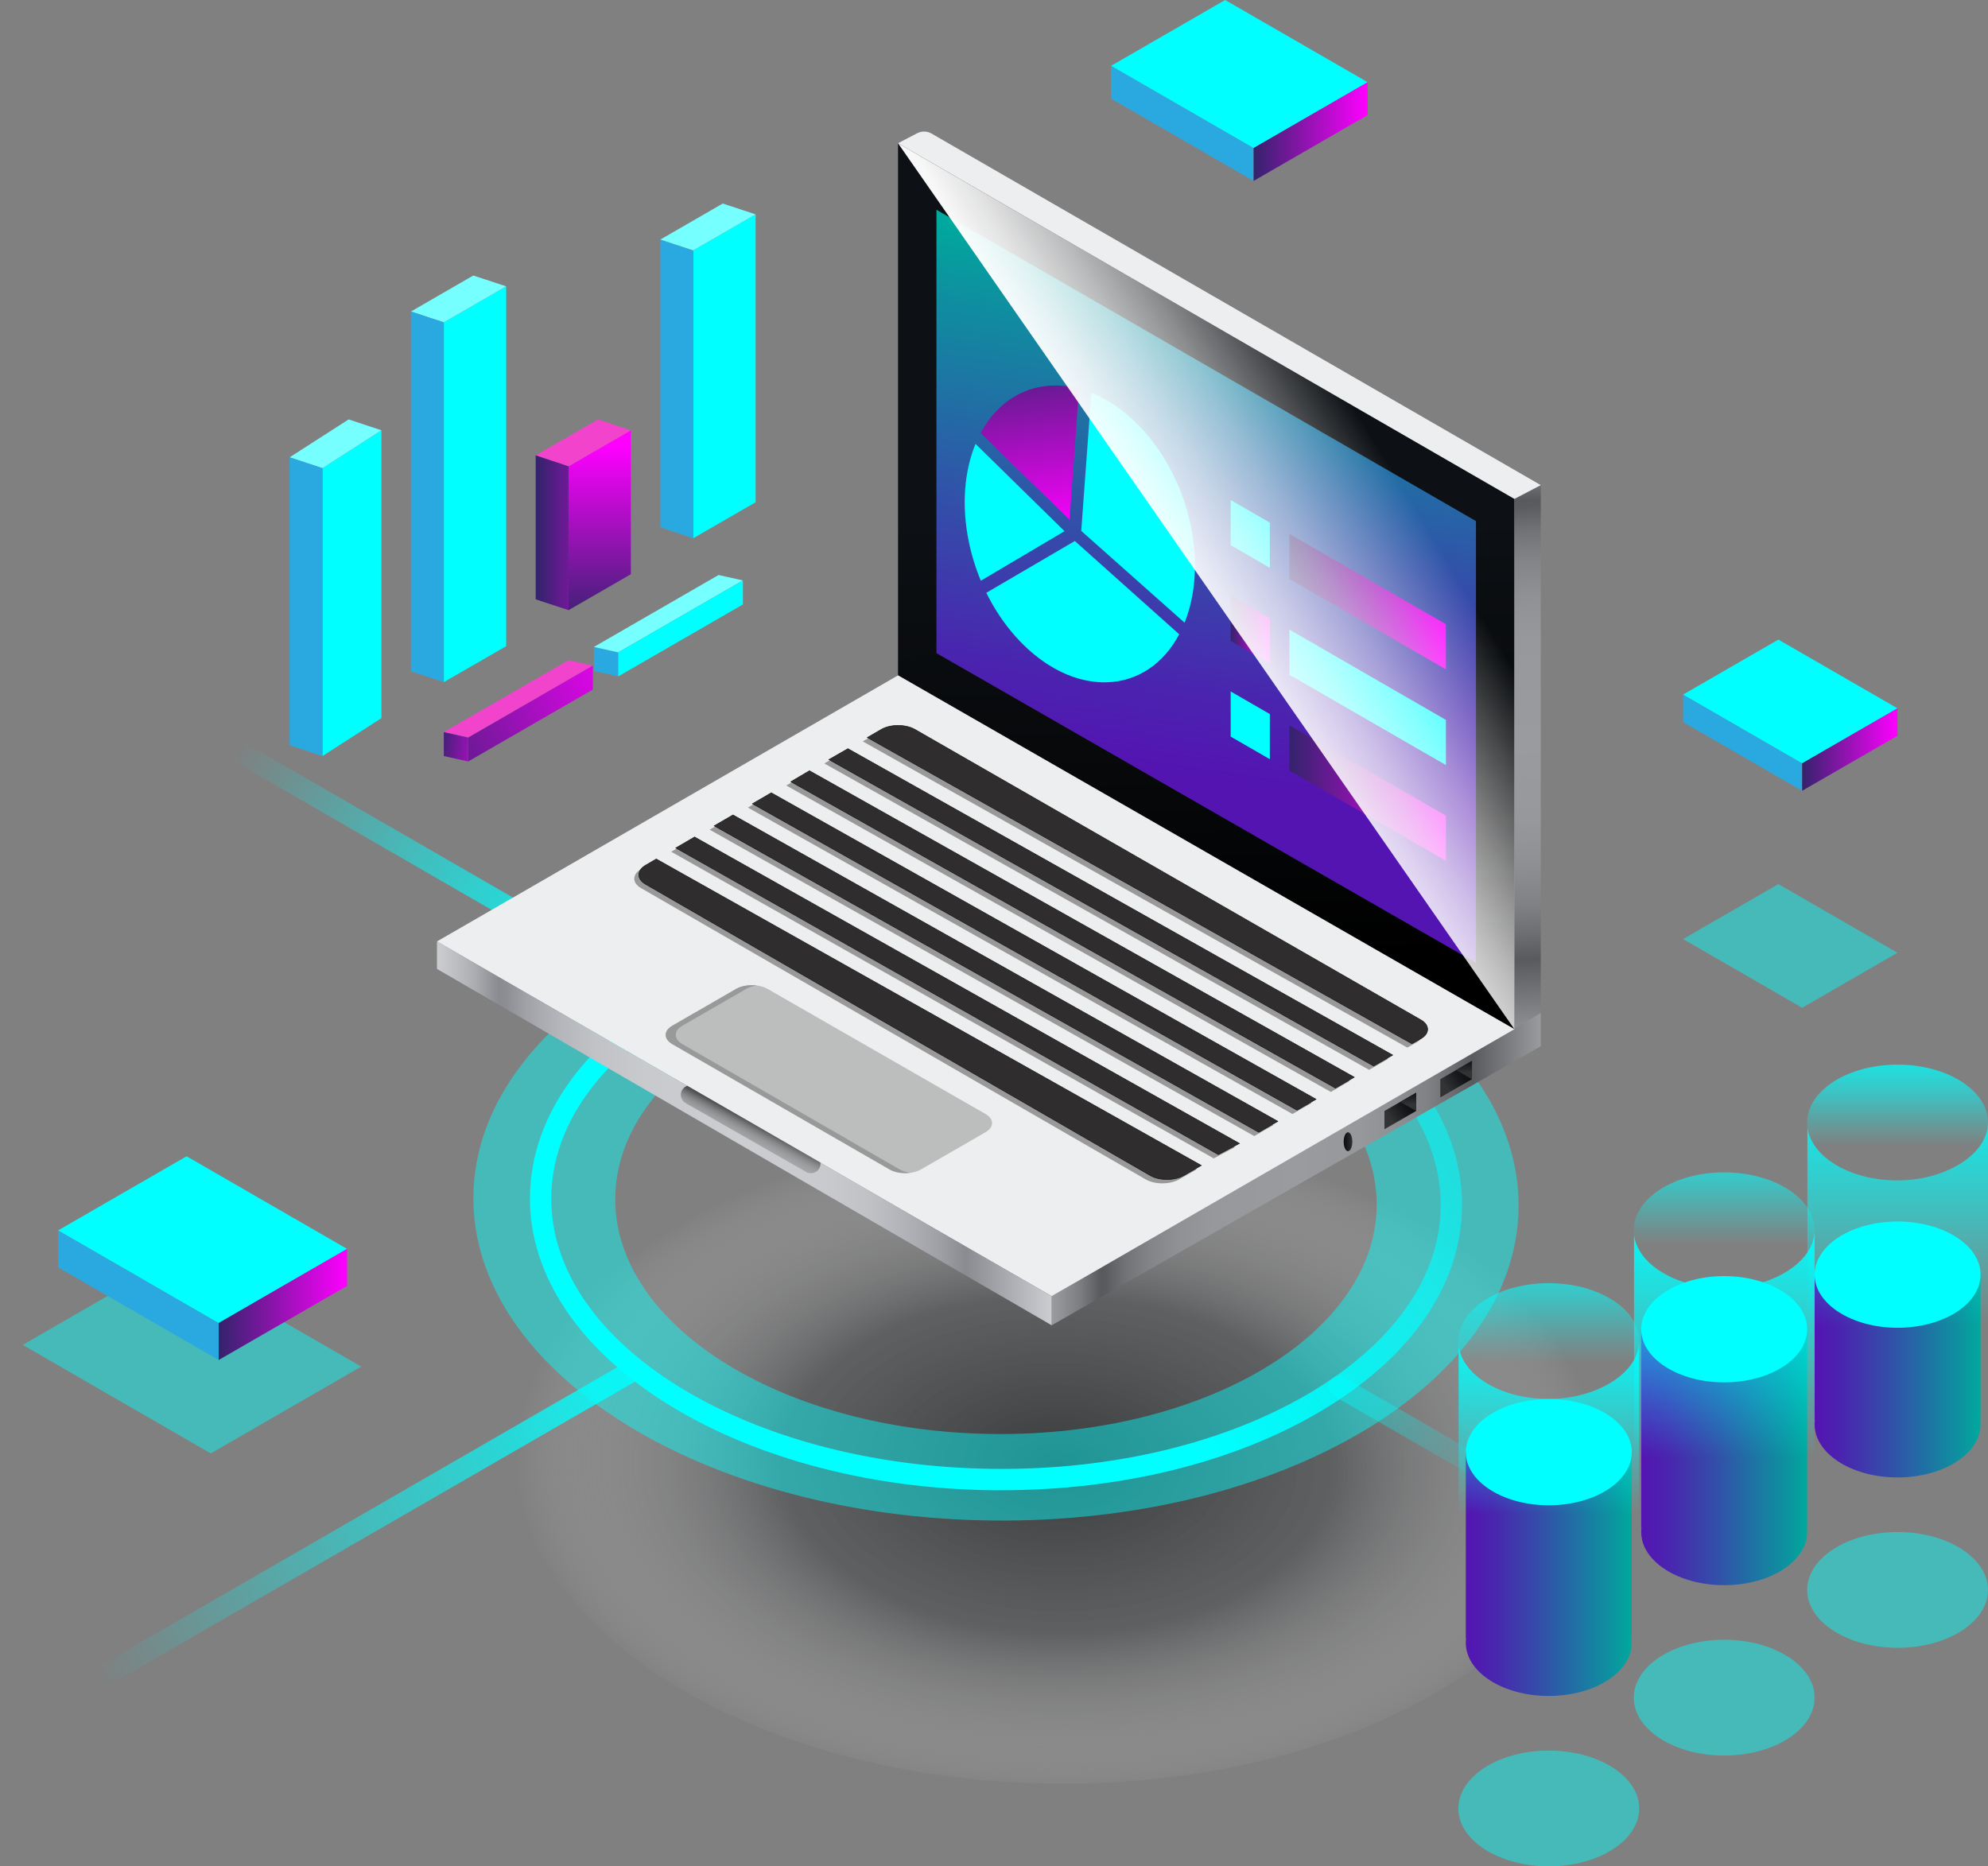 <svg width="426" height="400" viewBox="0 0 426 400" fill="none" xmlns="http://www.w3.org/2000/svg">
<rect x="0" y="0" width="426" height="400" fill="#808080" stroke="none"/>
<g clip-path="url(#clip0_683_141)">
<path style="mix-blend-mode:multiply" opacity="0.6" d="M343.246 312.341C342.815 351.665 290.202 382.971 225.726 382.266C161.25 381.56 109.342 349.105 109.773 309.781C110.204 270.456 162.83 239.15 227.294 239.855C291.77 240.561 343.69 273.016 343.246 312.341Z" fill="url(#paint0_radial_683_141)"/>
<g style="mix-blend-mode:overlay" opacity="0.45">
<path d="M214.177 189.273C152.327 188.594 101.856 218.62 101.438 256.351C101.02 294.069 150.824 325.205 212.674 325.885C274.524 326.564 324.995 296.538 325.413 258.806C325.831 221.088 276.027 189.952 214.177 189.273ZM212.87 307.339C167.822 306.843 131.54 284.17 131.841 256.691C132.141 229.212 168.919 207.336 213.968 207.832C259.029 208.328 295.298 231.001 294.997 258.48C294.697 285.959 257.932 307.835 212.87 307.339Z" fill="#00FFFF"/>
</g>
<path d="M366.959 345.645C366.567 345.645 366.175 345.54 365.823 345.344L285.838 299.189C284.741 298.562 284.375 297.164 285.002 296.067C285.629 294.97 287.027 294.605 288.125 295.232L368.109 341.387C369.207 342.014 369.572 343.411 368.945 344.508C368.527 345.24 367.756 345.658 366.959 345.658V345.645Z" fill="url(#paint1_linear_683_141)"/>
<path d="M2.287 372.991C1.503 372.991 0.732 372.586 0.301 371.842C-0.326 370.745 0.04 369.347 1.137 368.72L134.754 291.599C135.851 290.972 137.249 291.337 137.876 292.435C138.503 293.532 138.138 294.929 137.04 295.556L3.437 372.677C3.071 372.886 2.679 372.978 2.3 372.978L2.287 372.991Z" fill="url(#paint2_linear_683_141)"/>
<path d="M144.5 217.248C144.108 217.248 143.716 217.143 143.363 216.947L42.279 158.607C41.181 157.98 40.815 156.582 41.443 155.485C42.07 154.388 43.468 154.023 44.565 154.649L145.65 212.99C146.747 213.617 147.113 215.015 146.486 216.112C146.068 216.843 145.297 217.261 144.5 217.261V217.248Z" fill="url(#paint3_linear_683_141)"/>
<path d="M214.581 319.395C213.967 319.395 213.353 319.395 212.752 319.395C157.683 318.794 113.196 290.571 113.562 256.496C113.745 239.896 124.314 224.459 143.324 213.018C162.281 201.616 187.432 195.504 214.111 195.778C240.594 196.066 265.443 202.648 284.1 214.311C303.11 226.196 313.471 241.947 313.288 258.677C313.105 275.407 302.391 290.923 283.133 302.39C264.659 313.387 240.385 319.395 214.581 319.395ZM212.269 200.336C187.079 200.336 163.497 206.201 145.676 216.923C128.077 227.515 118.291 241.581 118.135 256.535C117.782 288.089 160.256 314.236 212.804 314.811C238.451 315.111 262.608 309.286 280.795 298.459C298.642 287.841 308.558 273.697 308.715 258.625C308.885 243.553 299.282 229.2 281.67 218.19C263.719 206.971 239.705 200.624 214.045 200.35C213.444 200.35 212.856 200.35 212.255 200.35L212.269 200.336Z" fill="url(#paint4_linear_683_141)"/>
<path d="M192.436 144.75V30.707L324.51 106.927V220.579L192.436 144.75Z" fill="url(#paint5_linear_683_141)"/>
<path d="M324.511 220.576L330.168 217.624V103.973L324.511 106.924V220.576Z" fill="url(#paint6_linear_683_141)"/>
<path d="M324.51 106.926L330.168 103.974L199.595 28.616C198.655 28.08 197.518 28.054 196.551 28.55L192.436 30.692L324.51 106.913V106.926Z" fill="#EDEEEF"/>
<path d="M225.359 284.037L330.167 224.234V217.129L225.359 277.794V284.037Z" fill="url(#paint7_linear_683_141)"/>
<path d="M192.436 144.75L93.638 201.772L225.36 277.796L324.511 220.579L192.436 144.75Z" fill="#EDEEEF"/>
<path d="M93.638 201.773V207.664L225.36 284.041V277.798L93.638 201.773Z" fill="url(#paint8_linear_683_141)"/>
<path d="M175.817 249.18C175.856 249.598 175.778 250.016 175.556 250.408C175.177 251.087 174.458 251.466 173.727 251.453C173.4 251.44 173.06 251.361 172.747 251.178L146.93 236.433C145.937 235.872 145.597 234.618 146.159 233.625C146.421 233.181 146.813 232.868 147.27 232.711L175.817 249.18Z" fill="url(#paint9_linear_683_141)"/>
<path d="M144.043 223.764C142.175 222.68 142.175 220.93 144.043 219.846L157.709 211.958C159.577 210.874 162.634 210.874 164.503 211.958L211.184 238.757C213.053 239.828 213.053 241.592 211.184 242.662L197.374 250.629C195.506 251.7 192.449 251.713 190.581 250.629L144.03 223.764H144.043Z" fill="#BCBEBE"/>
<path d="M195.075 251.349C193.52 251.571 191.809 251.323 190.594 250.617L144.043 223.765C142.188 222.681 142.188 220.918 144.043 219.847L157.722 211.959C158.924 211.253 160.649 211.005 162.216 211.227C161.354 211.319 160.544 211.567 159.878 211.959L146.212 219.847C144.343 220.918 144.343 222.681 146.212 223.765L192.762 250.617C193.416 251.009 194.226 251.244 195.075 251.349Z" fill="#999999"/>
<path d="M139.666 184.939L256.442 250.606L252.653 252.787C250.68 253.898 247.466 253.898 245.532 252.787L137.393 190.359C135.42 189.249 135.42 187.394 137.393 186.245L139.653 184.926L139.666 184.939Z" fill="#999999"/>
<path d="M260.087 248.269L143.834 182.549L147.858 180.211L264.608 245.878L260.087 248.269Z" fill="#999999"/>
<path d="M272.838 241.149L268.762 243.487L152.064 177.82L156.089 175.469L272.838 241.149Z" fill="#999999"/>
<path d="M281.03 236.41L276.954 238.761L160.257 173.08L164.294 170.742L281.03 236.41Z" fill="#999999"/>
<path d="M289.222 231.681L285.185 234.031L168.487 168.351L172.472 166L289.222 231.681Z" fill="#999999"/>
<path d="M297.453 226.954L293.377 229.292L176.641 163.624L180.717 161.273L297.453 226.954Z" fill="#999999"/>
<path d="M303.463 223.454L301.568 224.525L184.871 158.897L187.915 157.133C189.849 156.023 193.063 156.023 195.036 157.133L303.463 219.392C305.436 220.502 305.436 222.357 303.463 223.467V223.454Z" fill="#999999"/>
<path d="M140.646 184.115L257.421 249.782L253.632 251.963C251.66 253.073 248.445 253.073 246.512 251.963L138.372 189.535C136.399 188.425 136.399 186.57 138.372 185.421L140.632 184.102L140.646 184.115Z" fill="#2F2D2D" stroke="#161615" stroke-width="0.12" stroke-miterlimit="10"/>
<path d="M261.067 247.457L144.813 181.738L148.838 179.387L265.587 245.067L261.067 247.457Z" fill="#2F2D2D" stroke="#161615" stroke-width="0.12" stroke-miterlimit="10"/>
<path d="M273.818 240.328L269.741 242.679L153.044 176.998L157.068 174.66L273.818 240.328Z" fill="#2F2D2D" stroke="#161615" stroke-width="0.12" stroke-miterlimit="10"/>
<path d="M282.01 235.599L277.934 237.949L161.236 172.269L165.273 169.918L282.01 235.599Z" fill="#2F2D2D" stroke="#161615" stroke-width="0.12" stroke-miterlimit="10"/>
<path d="M290.201 230.872L286.164 233.21L169.467 167.542L173.452 165.191L290.201 230.872Z" fill="#2F2D2D" stroke="#161615" stroke-width="0.12" stroke-miterlimit="10"/>
<path d="M298.433 226.128L294.357 228.479L177.62 162.799L181.696 160.461L298.433 226.128Z" fill="#2F2D2D" stroke="#161615" stroke-width="0.12" stroke-miterlimit="10"/>
<path d="M304.442 222.63L302.548 223.701L185.851 158.072L188.895 156.309C190.828 155.199 194.042 155.199 196.015 156.309L304.442 218.568C306.415 219.678 306.415 221.533 304.442 222.643V222.63Z" fill="#2F2D2D" stroke="#161615" stroke-width="0.12" stroke-miterlimit="10"/>
<path d="M308.637 235.206V231.301L315.417 227.383V231.301L308.637 235.206Z" fill="url(#paint10_linear_683_141)"/>
<path d="M315.417 231.301L312.033 229.342L315.417 227.383V231.301Z" fill="url(#paint11_linear_683_141)"/>
<path d="M296.669 242.022V238.104L303.463 234.199V238.104L296.669 242.022Z" fill="url(#paint12_linear_683_141)"/>
<path d="M303.462 238.104L300.065 236.158L303.462 234.199V238.104Z" fill="url(#paint13_linear_683_141)"/>
<path d="M289.784 244.7C289.784 245.81 289.366 246.725 288.856 246.725C288.347 246.725 287.929 245.823 287.929 244.7C287.929 243.577 288.347 242.676 288.856 242.676C289.366 242.676 289.784 243.577 289.784 244.7Z" fill="url(#paint14_linear_683_141)"/>
<path d="M200.667 139.984V44.957L316.28 111.682V206.357L200.667 139.984Z" fill="url(#paint15_linear_683_141)"/>
<path d="M231.226 83.299C228.717 82.633 226.17 82.437 223.674 82.79C217.729 83.626 213.052 87.374 210.139 92.82L229.188 111.392L231.226 83.299Z" fill="url(#paint16_linear_683_141)"/>
<path d="M253.841 133.466C256.205 127.575 256.793 120.157 255.069 112.229C252.142 98.777 243.493 88.055 233.864 84.176L231.695 113.784L253.841 133.466Z" fill="#00FFFF"/>
<path d="M209.041 95.146C206.65 100.932 205.997 108.285 207.604 116.108C208.205 119.02 209.08 121.828 210.177 124.466L228.116 113.848L209.041 95.133V95.146Z" fill="#00FFFF"/>
<path d="M211.354 127.051C216.958 138.426 226.992 146.471 237.066 146.236C243.886 146.08 249.386 142.174 252.691 135.945L230.324 115.949L211.354 127.051Z" fill="#00FFFF"/>
<path d="M263.718 116.85V107.172L272.106 112.017V121.695L263.718 116.85Z" fill="#00FFFF"/>
<path d="M276.3 124.111V114.434L309.838 133.789V143.467L276.3 124.111Z" fill="url(#paint17_linear_683_141)"/>
<path d="M263.718 137.369V127.691L272.106 132.524V142.201L263.718 137.369Z" fill="url(#paint18_linear_683_141)"/>
<path d="M276.3 144.619V134.941L309.838 154.297V163.975L276.3 144.619Z" fill="#00FFFF"/>
<path d="M263.718 157.873V148.195L272.106 153.041V162.718L263.718 157.873Z" fill="#00FFFF"/>
<path d="M276.3 165.135V155.457L309.838 174.813V184.49L276.3 165.135Z" fill="url(#paint19_linear_683_141)"/>
<path style="mix-blend-mode:overlay" d="M192.436 30.707L324.51 220.579V106.927L192.436 30.707Z" fill="url(#paint20_linear_683_141)"/>
<g style="mix-blend-mode:overlay" opacity="0.45">
<path d="M4.874 288.244L37.106 269.633L77.411 292.893L45.167 311.504L4.874 288.244Z" fill="#00FFFF"/>
</g>
<path d="M12.465 271.631V263.703L46.865 283.542V291.483L12.465 271.631Z" fill="#2AA9E0"/>
<path d="M12.465 263.702L39.98 247.82L74.38 267.672L46.865 283.54L12.465 263.702Z" fill="#00FFFF"/>
<path d="M46.865 291.481L74.38 275.6V267.672L46.865 283.54V291.481Z" fill="url(#paint21_linear_683_141)"/>
<path d="M238.099 21.145V14.105L268.632 31.724V38.776L238.099 21.145Z" fill="#2AA9E0"/>
<path d="M238.099 14.105L262.53 0L293.063 17.618L268.632 31.724L238.099 14.105Z" fill="#00FFFF"/>
<path d="M268.632 38.775L293.064 24.67V17.617L268.632 31.722V38.775Z" fill="url(#paint22_linear_683_141)"/>
<path d="M360.662 154.754V148.863L386.178 163.595V169.486L360.662 154.754Z" fill="#2AA9E0"/>
<path d="M360.662 148.862L381.083 137.082L406.599 151.814L386.178 163.595L360.662 148.862Z" fill="#00FFFF"/>
<path d="M386.178 169.483L406.598 157.703V151.812L386.178 163.593V169.483Z" fill="url(#paint23_linear_683_141)"/>
<g style="mix-blend-mode:overlay" opacity="0.45">
<path d="M360.662 201.261L381.083 189.48L406.599 204.2L386.178 215.993L360.662 201.261Z" fill="#00FFFF"/>
</g>
<path d="M424.407 273.188H388.844V304.297H388.909C388.87 304.611 388.844 304.937 388.844 305.264C388.844 311.559 396.8 316.652 406.625 316.652C416.45 316.652 424.407 311.546 424.407 305.264C424.407 304.937 424.381 304.624 424.342 304.297H424.407V273.188Z" fill="url(#paint24_linear_683_141)"/>
<path d="M406.626 252.994C417.326 252.994 426.001 247.439 426.001 240.587C426.001 233.735 417.326 228.18 406.626 228.18C395.925 228.18 387.25 233.735 387.25 240.587C387.25 247.439 395.925 252.994 406.626 252.994Z" fill="url(#paint25_linear_683_141)"/>
<path d="M426.001 240.586V305.261C426.001 312.118 417.326 317.668 406.626 317.668C395.925 317.668 387.25 312.118 387.25 305.261C387.25 304.974 387.276 304.686 387.302 304.386V241.474C388.008 247.913 396.383 252.993 406.612 252.993C416.842 252.993 425.988 247.443 425.988 240.586H426.001Z" fill="url(#paint26_linear_683_141)"/>
<path d="M406.625 284.574C416.446 284.574 424.407 279.475 424.407 273.186C424.407 266.896 416.446 261.797 406.625 261.797C396.805 261.797 388.844 266.896 388.844 273.186C388.844 279.475 396.805 284.574 406.625 284.574Z" fill="#00FFFF"/>
<g style="mix-blend-mode:overlay" opacity="0.45">
<path d="M406.626 353.166C417.326 353.166 426.001 347.611 426.001 340.759C426.001 333.907 417.326 328.352 406.626 328.352C395.925 328.352 387.25 333.907 387.25 340.759C387.25 347.611 395.925 353.166 406.626 353.166Z" fill="#00FFFF"/>
</g>
<path d="M387.25 284.887H351.687V327.385H351.752C351.713 327.699 351.687 328.025 351.687 328.352C351.687 334.647 359.643 339.74 369.468 339.74C379.293 339.74 387.25 334.634 387.25 328.352C387.25 328.025 387.224 327.712 387.184 327.385H387.25V284.887Z" fill="url(#paint27_linear_683_141)"/>
<path d="M369.468 296.277C379.289 296.277 387.25 291.178 387.25 284.889C387.25 278.599 379.289 273.5 369.468 273.5C359.648 273.5 351.687 278.599 351.687 284.889C351.687 291.178 359.648 296.277 369.468 296.277Z" fill="#00FFFF"/>
<path d="M369.468 276.084C380.169 276.084 388.844 270.529 388.844 263.677C388.844 256.824 380.169 251.27 369.468 251.27C358.768 251.27 350.093 256.824 350.093 263.677C350.093 270.529 358.768 276.084 369.468 276.084Z" fill="url(#paint28_linear_683_141)"/>
<path d="M388.844 263.676V328.351C388.844 335.207 380.169 340.758 369.468 340.758C358.768 340.758 350.093 335.207 350.093 328.351C350.093 328.063 350.119 327.776 350.145 327.476V264.564C350.851 271.003 359.225 276.083 369.455 276.083C379.685 276.083 388.831 270.532 388.831 263.676H388.844Z" fill="url(#paint29_linear_683_141)"/>
<g style="mix-blend-mode:overlay" opacity="0.45">
<path d="M369.468 376.256C380.169 376.256 388.844 370.701 388.844 363.849C388.844 356.996 380.169 351.441 369.468 351.441C358.768 351.441 350.093 356.996 350.093 363.849C350.093 370.701 358.768 376.256 369.468 376.256Z" fill="#00FFFF"/>
</g>
<path d="M349.662 311.23H314.099V351.13H314.164C314.125 351.443 314.099 351.77 314.099 352.096C314.099 358.391 322.055 363.485 331.88 363.485C341.705 363.485 349.662 358.378 349.662 352.096C349.662 351.77 349.636 351.456 349.596 351.13H349.662V311.23Z" fill="url(#paint30_linear_683_141)"/>
<path d="M331.88 322.621C341.701 322.621 349.662 317.522 349.662 311.232C349.662 304.943 341.701 299.844 331.88 299.844C322.06 299.844 314.099 304.943 314.099 311.232C314.099 317.522 322.06 322.621 331.88 322.621Z" fill="#00FFFF"/>
<path d="M331.88 299.83C342.581 299.83 351.256 294.275 351.256 287.423C351.256 280.571 342.581 275.016 331.88 275.016C321.18 275.016 312.505 280.571 312.505 287.423C312.505 294.275 321.18 299.83 331.88 299.83Z" fill="url(#paint31_linear_683_141)"/>
<path d="M351.256 287.422V352.097C351.256 358.954 342.581 364.504 331.88 364.504C321.18 364.504 312.505 358.954 312.505 352.097C312.505 351.809 312.531 351.522 312.557 351.222V288.31C313.263 294.749 321.637 299.829 331.867 299.829C342.097 299.829 351.243 294.279 351.243 287.422H351.256Z" fill="url(#paint32_linear_683_141)"/>
<g style="mix-blend-mode:overlay" opacity="0.45">
<path d="M331.88 400.002C342.581 400.002 351.256 394.447 351.256 387.595C351.256 380.742 342.581 375.188 331.88 375.188C321.18 375.188 312.505 380.742 312.505 387.595C312.505 394.447 321.18 400.002 331.88 400.002Z" fill="#00FFFF"/>
</g>
<path d="M121.833 141.484L127.046 142.647L100.328 158.071L95.102 156.909L121.833 141.484Z" fill="#F243CD"/>
<path d="M95.102 156.91V162.043L100.328 163.205V158.073L95.102 156.91Z" fill="url(#paint33_linear_683_141)"/>
<path d="M100.327 158.073V163.205L127.045 147.781V142.648L100.327 158.073Z" fill="url(#paint34_linear_683_141)"/>
<path d="M148.551 115.361V53.664L161.916 45.945V107.643L148.551 115.361Z" fill="#00FFFF"/>
<path d="M141.509 51.34L148.551 53.665V115.362L141.509 113.024V51.34Z" fill="#2AA9E0"/>
<path d="M154.874 43.621L161.916 45.946L148.551 53.664L141.509 51.34L154.874 43.621Z" fill="#75FFFF"/>
<path d="M121.832 130.773V99.937L135.185 92.219V123.067L121.832 130.773Z" fill="url(#paint35_linear_683_141)"/>
<path d="M128.143 89.894L135.185 92.219L121.832 99.938L114.79 97.6L128.143 89.894Z" fill="#F243CD"/>
<path d="M114.79 128.45L121.832 130.775V99.939L114.79 97.602V128.45Z" fill="url(#paint36_linear_683_141)"/>
<path d="M95.101 146.198V69.09L108.466 61.371V138.493L95.101 146.198Z" fill="#00FFFF"/>
<path d="M88.059 66.766L95.101 69.09L108.466 61.372L101.424 59.047L88.059 66.766Z" fill="#75FFFF"/>
<path d="M88.059 143.874L95.101 146.199V69.09L88.059 66.766V143.874Z" fill="#2AA9E0"/>
<path d="M69.102 162.039V100.342L81.736 92.219V153.916L69.102 162.039Z" fill="#00FFFF"/>
<path d="M62.06 98.018L69.102 100.343L81.736 92.219L74.707 89.894L62.06 98.018Z" fill="#75FFFF"/>
<path d="M62.06 98.019V159.717L69.102 162.041V100.344L62.06 98.019Z" fill="#2AA9E0"/>
<path d="M127.254 143.806L132.48 144.968V139.823L127.254 138.66V143.806Z" fill="#2AA9E0"/>
<path d="M127.254 138.663L132.48 139.825L159.198 124.401L153.972 123.238L127.254 138.663Z" fill="#75FFFF"/>
<path d="M132.479 139.827V144.972L159.198 129.548V124.402L132.479 139.827Z" fill="#00FFFF"/>
</g>
<defs>
<radialGradient id="paint0_radial_683_141" cx="0" cy="0" r="1" gradientUnits="userSpaceOnUse" gradientTransform="translate(226.628 313.906) rotate(0.64) scale(116.786 70.919)">
<stop stop-color="#0A0D10"/>
<stop offset="0.51" stop-color="#3B3E40" stop-opacity="0.8"/>
<stop offset="0.93" stop-color="#D7D7D8" stop-opacity="0.16"/>
<stop offset="1" stop-color="white" stop-opacity="0"/>
</radialGradient>
<linearGradient id="paint1_linear_683_141" x1="226.066" y1="257.487" x2="324.687" y2="318.903" gradientUnits="userSpaceOnUse">
<stop stop-color="#00FFFF"/>
<stop offset="0.1" stop-color="#00FFFF" stop-opacity="0.93"/>
<stop offset="0.29" stop-color="#00FFFF" stop-opacity="0.76"/>
<stop offset="0.57" stop-color="#00FFFF" stop-opacity="0.49"/>
<stop offset="0.9" stop-color="#00FFFF" stop-opacity="0.11"/>
<stop offset="1" stop-color="#00FFFF" stop-opacity="0"/>
</linearGradient>
<linearGradient id="paint2_linear_683_141" x1="162.334" y1="284.69" x2="19.946" y2="357.216" gradientUnits="userSpaceOnUse">
<stop stop-color="#00FFFF"/>
<stop offset="0.1" stop-color="#00FFFF" stop-opacity="0.93"/>
<stop offset="0.29" stop-color="#00FFFF" stop-opacity="0.76"/>
<stop offset="0.57" stop-color="#00FFFF" stop-opacity="0.49"/>
<stop offset="0.9" stop-color="#00FFFF" stop-opacity="0.11"/>
<stop offset="1" stop-color="#00FFFF" stop-opacity="0"/>
</linearGradient>
<linearGradient id="paint3_linear_683_141" x1="142.566" y1="215.419" x2="51.129" y2="159.662" gradientUnits="userSpaceOnUse">
<stop stop-color="#00FFFF"/>
<stop offset="0.1" stop-color="#00FFFF" stop-opacity="0.93"/>
<stop offset="0.29" stop-color="#00FFFF" stop-opacity="0.76"/>
<stop offset="0.57" stop-color="#00FFFF" stop-opacity="0.49"/>
<stop offset="0.9" stop-color="#00FFFF" stop-opacity="0.11"/>
<stop offset="1" stop-color="#00FFFF" stop-opacity="0"/>
</linearGradient>
<linearGradient id="paint4_linear_683_141" x1="223.165" y1="251.507" x2="342.686" y2="177.024" gradientUnits="userSpaceOnUse">
<stop stop-color="#00FFFF"/>
<stop offset="0.1" stop-color="#00FFFF" stop-opacity="0.93"/>
<stop offset="0.29" stop-color="#00FFFF" stop-opacity="0.76"/>
<stop offset="0.57" stop-color="#00FFFF" stop-opacity="0.49"/>
<stop offset="0.9" stop-color="#00FFFF" stop-opacity="0.11"/>
<stop offset="1" stop-color="#00FFFF" stop-opacity="0"/>
</linearGradient>
<linearGradient id="paint5_linear_683_141" x1="258.401" y1="111.303" x2="258.832" y2="205.337" gradientUnits="userSpaceOnUse">
<stop stop-color="#0D1014"/>
<stop offset="0.53" stop-color="#07090B"/>
<stop offset="1"/>
</linearGradient>
<linearGradient id="paint6_linear_683_141" x1="323.897" y1="94.295" x2="330.438" y2="223.593" gradientUnits="userSpaceOnUse">
<stop stop-color="#9A9B9E"/>
<stop offset="0.02" stop-color="#919295"/>
<stop offset="0.06" stop-color="#7B7C7F"/>
<stop offset="0.1" stop-color="#595A5E"/>
<stop offset="0.11" stop-color="#5A5B5F"/>
<stop offset="0.15" stop-color="#717276"/>
<stop offset="0.2" stop-color="#838488"/>
<stop offset="0.26" stop-color="#909194"/>
<stop offset="0.33" stop-color="#97989B"/>
<stop offset="0.5" stop-color="#9A9B9E"/>
<stop offset="0.63" stop-color="#97989B"/>
<stop offset="0.7" stop-color="#8F9093"/>
<stop offset="0.77" stop-color="#808185"/>
<stop offset="0.82" stop-color="#6C6D71"/>
<stop offset="0.86" stop-color="#595A5E"/>
<stop offset="1" stop-color="#9A9B9E"/>
</linearGradient>
<linearGradient id="paint7_linear_683_141" x1="225.359" y1="250.59" x2="330.167" y2="250.59" gradientUnits="userSpaceOnUse">
<stop stop-color="#9A9B9E"/>
<stop offset="0.02" stop-color="#919295"/>
<stop offset="0.06" stop-color="#7B7C7F"/>
<stop offset="0.1" stop-color="#595A5E"/>
<stop offset="0.11" stop-color="#5A5B5F"/>
<stop offset="0.15" stop-color="#717276"/>
<stop offset="0.2" stop-color="#838488"/>
<stop offset="0.26" stop-color="#909194"/>
<stop offset="0.33" stop-color="#97989B"/>
<stop offset="0.5" stop-color="#9A9B9E"/>
<stop offset="0.63" stop-color="#97989B"/>
<stop offset="0.7" stop-color="#8F9093"/>
<stop offset="0.77" stop-color="#808185"/>
<stop offset="0.82" stop-color="#6C6D71"/>
<stop offset="0.86" stop-color="#595A5E"/>
<stop offset="1" stop-color="#9A9B9E"/>
</linearGradient>
<linearGradient id="paint8_linear_683_141" x1="93.638" y1="242.901" x2="225.36" y2="242.901" gradientUnits="userSpaceOnUse">
<stop stop-color="#CBCDD1"/>
<stop offset="0.02" stop-color="#C2C4C8"/>
<stop offset="0.06" stop-color="#ACAEB2"/>
<stop offset="0.1" stop-color="#898B91"/>
<stop offset="0.11" stop-color="#8B8D93"/>
<stop offset="0.15" stop-color="#A2A4A9"/>
<stop offset="0.2" stop-color="#B4B6BB"/>
<stop offset="0.26" stop-color="#C1C3C7"/>
<stop offset="0.34" stop-color="#C8CACE"/>
<stop offset="0.5" stop-color="#CBCDD1"/>
<stop offset="0.63" stop-color="#C8CACE"/>
<stop offset="0.7" stop-color="#C0C2C6"/>
<stop offset="0.76" stop-color="#B1B3B8"/>
<stop offset="0.82" stop-color="#9D9FA5"/>
<stop offset="0.86" stop-color="#898B91"/>
<stop offset="1" stop-color="#CBCDD1"/>
</linearGradient>
<linearGradient id="paint9_linear_683_141" x1="161.563" y1="240.691" x2="156.993" y2="249.26" gradientUnits="userSpaceOnUse">
<stop stop-color="#4F5052"/>
<stop offset="0.02" stop-color="#565759"/>
<stop offset="0.1" stop-color="#737476"/>
<stop offset="0.18" stop-color="#8A8B8C"/>
<stop offset="0.27" stop-color="#9A9B9C"/>
<stop offset="0.37" stop-color="#A4A5A6"/>
<stop offset="0.51" stop-color="#A7A8A9"/>
<stop offset="0.66" stop-color="#A4A5A6"/>
<stop offset="0.76" stop-color="#9B9C9E"/>
<stop offset="0.84" stop-color="#8D8E8F"/>
<stop offset="0.91" stop-color="#78797B"/>
<stop offset="0.97" stop-color="#5E5F61"/>
<stop offset="1" stop-color="#4F5052"/>
</linearGradient>
<linearGradient id="paint10_linear_683_141" x1="314.255" y1="229.825" x2="309.827" y2="232.739" gradientUnits="userSpaceOnUse">
<stop stop-color="#0D1014"/>
<stop offset="0.33" stop-color="#15171A"/>
<stop offset="0.86" stop-color="#2B2C2D"/>
<stop offset="1" stop-color="#333333"/>
</linearGradient>
<linearGradient id="paint11_linear_683_141" x1="313.719" y1="226.625" x2="313.719" y2="229.838" gradientUnits="userSpaceOnUse">
<stop stop-color="#0D1014"/>
<stop offset="0.33" stop-color="#15171A"/>
<stop offset="0.86" stop-color="#2B2C2D"/>
<stop offset="1" stop-color="#333333"/>
</linearGradient>
<linearGradient id="paint12_linear_683_141" x1="302.3" y1="236.642" x2="297.872" y2="239.555" gradientUnits="userSpaceOnUse">
<stop stop-color="#0D1014"/>
<stop offset="0.33" stop-color="#15171A"/>
<stop offset="0.86" stop-color="#2B2C2D"/>
<stop offset="1" stop-color="#333333"/>
</linearGradient>
<linearGradient id="paint13_linear_683_141" x1="301.764" y1="233.442" x2="301.764" y2="236.642" gradientUnits="userSpaceOnUse">
<stop stop-color="#0D1014"/>
<stop offset="0.33" stop-color="#15171A"/>
<stop offset="0.86" stop-color="#2B2C2D"/>
<stop offset="1" stop-color="#333333"/>
</linearGradient>
<linearGradient id="paint14_linear_683_141" x1="287.942" y1="244.7" x2="289.784" y2="244.7" gradientUnits="userSpaceOnUse">
<stop stop-color="#0D1014"/>
<stop offset="0.33" stop-color="#15171A"/>
<stop offset="0.86" stop-color="#2B2C2D"/>
<stop offset="1" stop-color="#333333"/>
</linearGradient>
<linearGradient id="paint15_linear_683_141" x1="252.366" y1="165.465" x2="268.907" y2="57.493" gradientUnits="userSpaceOnUse">
<stop stop-color="#5414B2"/>
<stop offset="0.16" stop-color="#4A24AF"/>
<stop offset="0.46" stop-color="#3250A9"/>
<stop offset="0.89" stop-color="#0B959F"/>
<stop offset="1" stop-color="#00A99D"/>
</linearGradient>
<linearGradient id="paint16_linear_683_141" x1="218.513" y1="71.558" x2="224.14" y2="114.423" gradientUnits="userSpaceOnUse">
<stop stop-color="#33236C"/>
<stop offset="1" stop-color="#FF00FF"/>
</linearGradient>
<linearGradient id="paint17_linear_683_141" x1="276.3" y1="128.944" x2="309.838" y2="128.944" gradientUnits="userSpaceOnUse">
<stop stop-color="#33236C"/>
<stop offset="1" stop-color="#FF00FF"/>
</linearGradient>
<linearGradient id="paint18_linear_683_141" x1="263.718" y1="134.94" x2="272.106" y2="134.94" gradientUnits="userSpaceOnUse">
<stop stop-color="#33236C"/>
<stop offset="1" stop-color="#FF00FF"/>
</linearGradient>
<linearGradient id="paint19_linear_683_141" x1="276.3" y1="169.967" x2="309.838" y2="169.967" gradientUnits="userSpaceOnUse">
<stop stop-color="#33236C"/>
<stop offset="1" stop-color="#FF00FF"/>
</linearGradient>
<linearGradient id="paint20_linear_683_141" x1="249.425" y1="131.167" x2="298.619" y2="101.113" gradientUnits="userSpaceOnUse">
<stop stop-color="white"/>
<stop offset="0.09" stop-color="white" stop-opacity="0.97"/>
<stop offset="0.22" stop-color="white" stop-opacity="0.88"/>
<stop offset="0.39" stop-color="white" stop-opacity="0.73"/>
<stop offset="0.58" stop-color="white" stop-opacity="0.53"/>
<stop offset="0.79" stop-color="white" stop-opacity="0.27"/>
<stop offset="1" stop-color="white" stop-opacity="0"/>
</linearGradient>
<linearGradient id="paint21_linear_683_141" x1="46.865" y1="279.57" x2="74.38" y2="279.57" gradientUnits="userSpaceOnUse">
<stop stop-color="#33236C"/>
<stop offset="1" stop-color="#FF00FF"/>
</linearGradient>
<linearGradient id="paint22_linear_683_141" x1="268.632" y1="28.196" x2="293.064" y2="28.196" gradientUnits="userSpaceOnUse">
<stop stop-color="#33236C"/>
<stop offset="1" stop-color="#FF00FF"/>
</linearGradient>
<linearGradient id="paint23_linear_683_141" x1="386.178" y1="160.654" x2="406.598" y2="160.654" gradientUnits="userSpaceOnUse">
<stop stop-color="#33236C"/>
<stop offset="1" stop-color="#FF00FF"/>
</linearGradient>
<linearGradient id="paint24_linear_683_141" x1="388.844" y1="294.92" x2="424.407" y2="294.92" gradientUnits="userSpaceOnUse">
<stop stop-color="#5414B2"/>
<stop offset="0.16" stop-color="#4A24AF"/>
<stop offset="0.46" stop-color="#3250A9"/>
<stop offset="0.89" stop-color="#0B959F"/>
<stop offset="1" stop-color="#00A99D"/>
</linearGradient>
<linearGradient id="paint25_linear_683_141" x1="406.626" y1="221.101" x2="406.626" y2="245.72" gradientUnits="userSpaceOnUse">
<stop stop-color="#00FFFF"/>
<stop offset="0.1" stop-color="#00FFFF" stop-opacity="0.93"/>
<stop offset="0.29" stop-color="#00FFFF" stop-opacity="0.76"/>
<stop offset="0.57" stop-color="#00FFFF" stop-opacity="0.49"/>
<stop offset="0.9" stop-color="#00FFFF" stop-opacity="0.11"/>
<stop offset="1" stop-color="#00FFFF" stop-opacity="0"/>
</linearGradient>
<linearGradient id="paint26_linear_683_141" x1="406.626" y1="226.285" x2="406.626" y2="284.247" gradientUnits="userSpaceOnUse">
<stop stop-color="#00FFFF"/>
<stop offset="0.1" stop-color="#00FFFF" stop-opacity="0.93"/>
<stop offset="0.29" stop-color="#00FFFF" stop-opacity="0.76"/>
<stop offset="0.57" stop-color="#00FFFF" stop-opacity="0.49"/>
<stop offset="0.9" stop-color="#00FFFF" stop-opacity="0.11"/>
<stop offset="1" stop-color="#00FFFF" stop-opacity="0"/>
</linearGradient>
<linearGradient id="paint27_linear_683_141" x1="351.687" y1="312.314" x2="387.25" y2="312.314" gradientUnits="userSpaceOnUse">
<stop stop-color="#5414B2"/>
<stop offset="0.16" stop-color="#4A24AF"/>
<stop offset="0.46" stop-color="#3250A9"/>
<stop offset="0.89" stop-color="#0B959F"/>
<stop offset="1" stop-color="#00A99D"/>
</linearGradient>
<linearGradient id="paint28_linear_683_141" x1="369.468" y1="236.981" x2="369.468" y2="266.851" gradientUnits="userSpaceOnUse">
<stop stop-color="#00FFFF"/>
<stop offset="0.1" stop-color="#00FFFF" stop-opacity="0.93"/>
<stop offset="0.29" stop-color="#00FFFF" stop-opacity="0.76"/>
<stop offset="0.57" stop-color="#00FFFF" stop-opacity="0.49"/>
<stop offset="0.9" stop-color="#00FFFF" stop-opacity="0.11"/>
<stop offset="1" stop-color="#00FFFF" stop-opacity="0"/>
</linearGradient>
<linearGradient id="paint29_linear_683_141" x1="369.468" y1="258.19" x2="369.468" y2="312.404" gradientUnits="userSpaceOnUse">
<stop stop-color="#00FFFF"/>
<stop offset="0.1" stop-color="#00FFFF" stop-opacity="0.93"/>
<stop offset="0.29" stop-color="#00FFFF" stop-opacity="0.76"/>
<stop offset="0.57" stop-color="#00FFFF" stop-opacity="0.49"/>
<stop offset="0.9" stop-color="#00FFFF" stop-opacity="0.11"/>
<stop offset="1" stop-color="#00FFFF" stop-opacity="0"/>
</linearGradient>
<linearGradient id="paint30_linear_683_141" x1="314.099" y1="337.351" x2="349.662" y2="337.351" gradientUnits="userSpaceOnUse">
<stop stop-color="#5414B2"/>
<stop offset="0.16" stop-color="#4A24AF"/>
<stop offset="0.46" stop-color="#3250A9"/>
<stop offset="0.89" stop-color="#0B959F"/>
<stop offset="1" stop-color="#00A99D"/>
</linearGradient>
<linearGradient id="paint31_linear_683_141" x1="331.88" y1="260.871" x2="331.88" y2="291.968" gradientUnits="userSpaceOnUse">
<stop stop-color="#00FFFF"/>
<stop offset="0.1" stop-color="#00FFFF" stop-opacity="0.93"/>
<stop offset="0.29" stop-color="#00FFFF" stop-opacity="0.76"/>
<stop offset="0.57" stop-color="#00FFFF" stop-opacity="0.49"/>
<stop offset="0.9" stop-color="#00FFFF" stop-opacity="0.11"/>
<stop offset="1" stop-color="#00FFFF" stop-opacity="0"/>
</linearGradient>
<linearGradient id="paint32_linear_683_141" x1="331.88" y1="283.961" x2="331.88" y2="324.487" gradientUnits="userSpaceOnUse">
<stop stop-color="#00FFFF"/>
<stop offset="0.1" stop-color="#00FFFF" stop-opacity="0.93"/>
<stop offset="0.29" stop-color="#00FFFF" stop-opacity="0.76"/>
<stop offset="0.57" stop-color="#00FFFF" stop-opacity="0.49"/>
<stop offset="0.9" stop-color="#00FFFF" stop-opacity="0.11"/>
<stop offset="1" stop-color="#00FFFF" stop-opacity="0"/>
</linearGradient>
<linearGradient id="paint33_linear_683_141" x1="93.638" y1="159.614" x2="107.356" y2="161.091" gradientUnits="userSpaceOnUse">
<stop stop-color="#33236C"/>
<stop offset="1" stop-color="#FF00FF"/>
</linearGradient>
<linearGradient id="paint34_linear_683_141" x1="83.774" y1="166.431" x2="137.778" y2="142.033" gradientUnits="userSpaceOnUse">
<stop stop-color="#33236C"/>
<stop offset="1" stop-color="#FF00FF"/>
</linearGradient>
<linearGradient id="paint35_linear_683_141" x1="128.508" y1="134.247" x2="128.508" y2="95.497" gradientUnits="userSpaceOnUse">
<stop stop-color="#33236C"/>
<stop offset="1" stop-color="#FF00FF"/>
</linearGradient>
<linearGradient id="paint36_linear_683_141" x1="115.091" y1="114.188" x2="137.706" y2="114.188" gradientUnits="userSpaceOnUse">
<stop stop-color="#33236C"/>
<stop offset="1" stop-color="#FF00FF"/>
</linearGradient>
<clipPath id="clip0_683_141">
<rect width="426" height="400" fill="white"/>
</clipPath>
</defs>
</svg>
